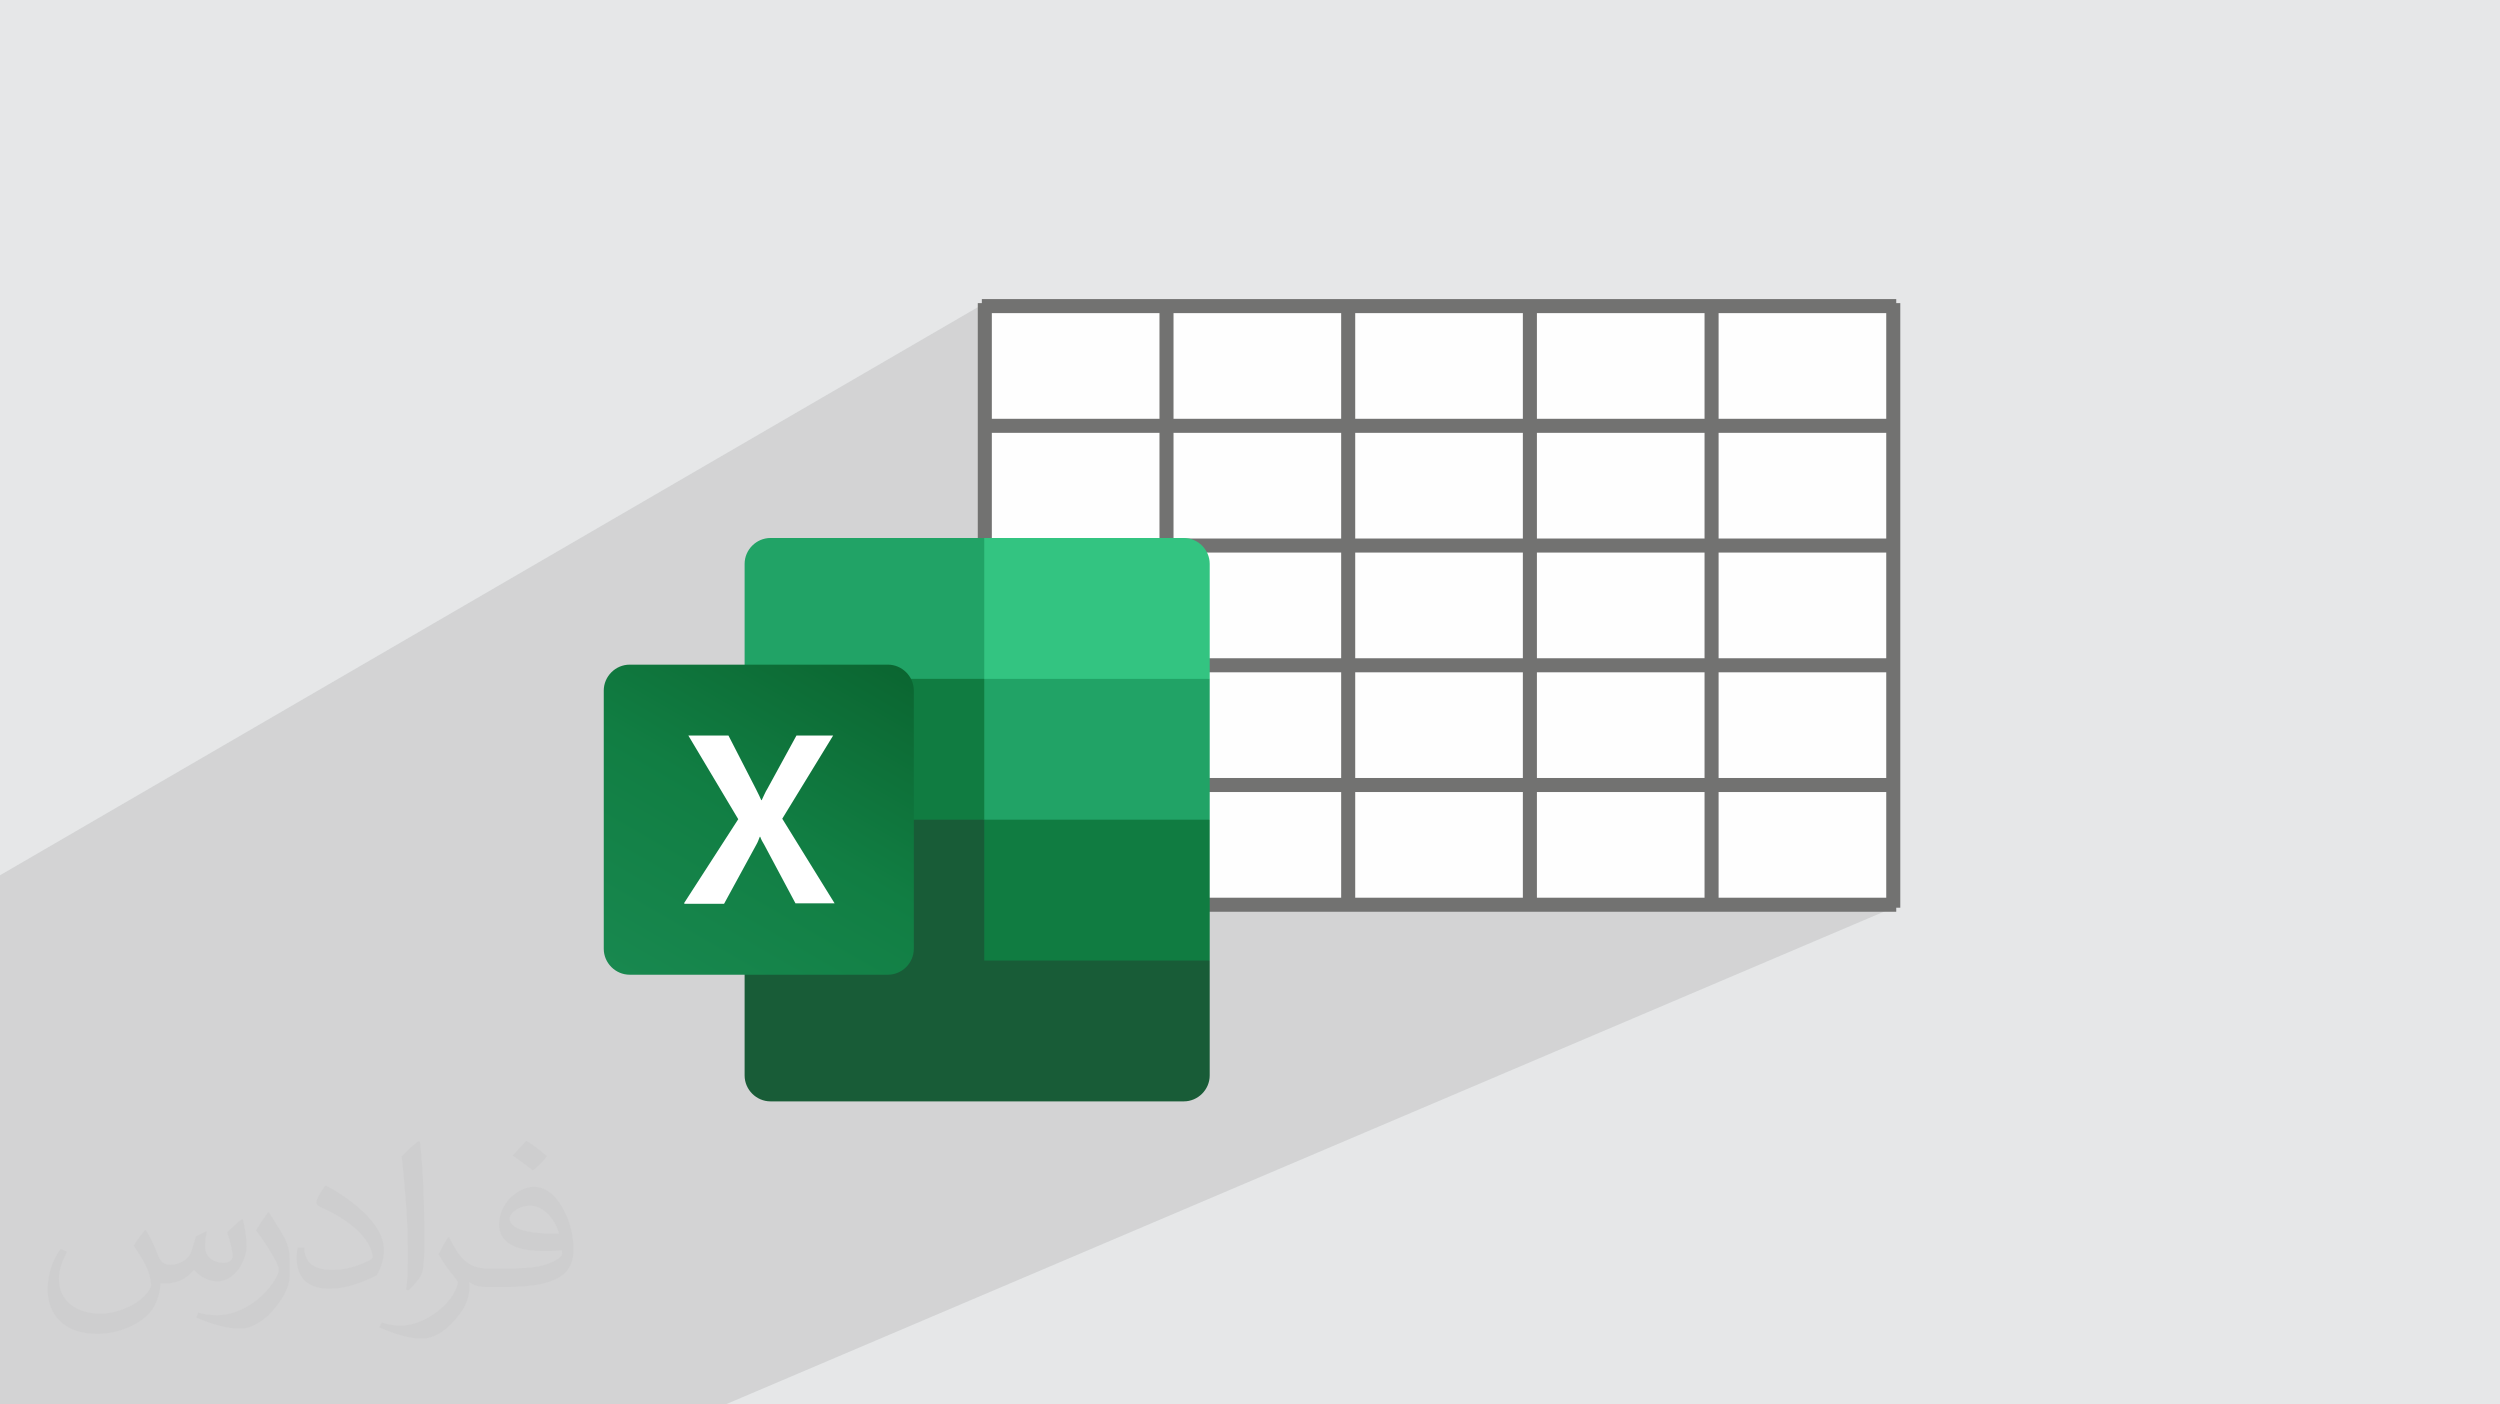 <?xml version="1.0" encoding="UTF-8"?>
<!DOCTYPE svg PUBLIC "-//W3C//DTD SVG 1.1//EN" "http://www.w3.org/Graphics/SVG/1.1/DTD/svg11.dtd">
<!-- Creator: CorelDRAW 2020 (64-Bit) -->
<svg xmlns="http://www.w3.org/2000/svg" xml:space="preserve" width="94.192mm" height="52.917mm" version="1.1" style="shape-rendering:geometricPrecision; text-rendering:geometricPrecision; image-rendering:optimizeQuality; fill-rule:evenodd; clip-rule:evenodd"
viewBox="0 0 9404.92 5283.66"
 xmlns:xlink="http://www.w3.org/1999/xlink"
 xmlns:xodm="http://www.corel.com/coreldraw/odm/2003">
 <defs>
  <style type="text/css">
   <![CDATA[
    .str0 {stroke:#727271;stroke-width:52.84;stroke-miterlimit:22.926}
    .fil4 {fill:none}
    .fil3 {fill:#FEFEFE}
    .fil7 {fill:#107C41}
    .fil5 {fill:#185C37}
    .fil6 {fill:#21A366}
    .fil10 {fill:#33C481}
    .fil0 {fill:#E6E7E8}
    .fil9 {fill:white}
    .fil2 {fill:#373435;fill-opacity:0.031}
    .fil1 {fill:#2B2A29;fill-opacity:0.102}
    .fil8 {fill:url(#id0)}
   ]]>
  </style>
  <linearGradient id="id0" gradientUnits="userSpaceOnUse" x1="2470.69" y1="3741.2" x2="3230.73" y2="2422.08">
   <stop offset="0" style="stop-opacity:1; stop-color:#18884F"/>
   <stop offset="0.502" style="stop-opacity:1; stop-color:#117E43"/>
   <stop offset="1" style="stop-opacity:1; stop-color:#0B6631"/>
  </linearGradient>
 </defs>
 <g id="Layer_x0020_1">
  <polygon class="fil0" points="-0,0 9404.92,0 9404.92,5283.66 -0,5283.66 "/>
  <polygon class="fil1" points="7122.41,1607.43 7133.61,1601.92 7122.41,1601.92 7122.41,1157.22 7133.61,1151.53 7122.41,1151.53 7122.41,1140.32 7100.37,1151.53 6438.89,1151.53 6438.89,1140.32 6417.4,1151.53 5755.37,1151.53 5755.37,1140.32 5734.43,1151.53 5071.85,1151.53 5071.85,1140.32 5051.47,1151.53 4388.34,1151.53 4388.34,1140.32 4368.51,1151.53 3704.82,1151.53 3704.82,1140.32 -0,3292.73 -0,3296.7 -0,3302.19 -0,3619.11 -0,3628.32 -0,3643.88 -0,3677.63 -0,3682.94 -0,3693.39 -0,3803.48 -0,3854.47 -0,3933.16 -0,3998.51 -0,4038.67 -0,4038.7 -0,4058.58 -0,4063.72 -0,4073.21 -0,4073.22 -0,4160.67 -0,4232.18 -0,4293.48 -0,4351.27 -0,4352.83 -0,4368.72 -0,4414.46 -0,4439.51 -0,4444.46 -0,4456.34 -0,4486.67 -0,4502.68 -0,4503.52 -0,4538.72 -0,4599.74 -0,4621.1 -0,4641.09 -0,4653.81 -0,4727.96 -0,4738.91 -0,4782.27 -0,4820.45 -0,4825.23 -0,4848.2 -0,4859.78 -0,4889.5 -0,4889.51 -0,4889.52 -0,4934.64 -0,4963.35 -0,5014.13 -0,5109.12 -0,5201.39 -0,5205.99 -0,5215.46 -0,5263.27 -0,5279.75 -0,5280.85 -0,5283.66 6.7,5283.66 10.53,5283.66 196.65,5283.66 207.08,5283.66 210.08,5283.66 413.61,5283.66 433.5,5283.66 480.18,5283.66 553.51,5283.66 748.59,5283.66 931.47,5283.66 986.89,5283.66 1007.32,5283.66 1100.33,5283.66 1300.54,5283.66 1560.15,5283.66 1581.15,5283.66 1647.15,5283.66 1852.48,5283.66 1861.53,5283.66 1872.43,5283.66 1890.56,5283.66 2133.43,5283.66 2154.97,5283.66 2706.69,5283.66 2716.09,5283.66 2728.79,5283.66 7122.41,3414.77 7122.41,3408.34 7133.61,3403.57 7122.41,3403.57 7122.41,2958.11 7133.61,2953.16 7122.41,2953.16 7122.41,2507.87 7133.61,2502.74 7122.41,2502.74 7122.41,2057.66 7133.61,2052.34 7122.41,2052.34 "/>
  <path class="fil2" d="M548.54 4627.69c17.95,27.21 29.6,53.36 40.96,82.43 8.45,16.91 12.93,48.09 52.57,48.09 11.61,0 28.28,-3.42 43.06,-11.61 16.63,-8.73 29.32,-21.94 35.94,-42l15.85 -53.36 38.57 -19.02 2.64 2.64c-5.27,20.09 -6.59,39.36 -6.59,54.43 0,44.63 38.57,61.56 69.22,61.56 17.95,0 34.09,-8.73 34.09,-25.11 0,-21.13 -8.98,-57.06 -20.62,-89.29 17.95,-17.95 35.94,-35.94 56.53,-50.47l3.17 1.6c8.98,38.04 14,75.56 14,100.66 0,24.57 -10.83,51.79 -19.81,69.49 -18.49,34.87 -51.25,62.62 -90.87,62.62 -30.1,0 -63.65,-15.07 -86.66,-43.06l-1.32 0c-21.66,26.96 -55.22,51.25 -108.86,51.25l-16.63 0c-2.64,35.41 -10.29,60.49 -21.94,82.95 -31.95,62.34 -126.81,106.47 -216.1,106.47 -124.17,0 -186.51,-71.59 -186.51,-166.96 0,-58.91 19.27,-113.6 48.88,-152.42l24.29 10.04c-18.49,35.41 -30.91,68.68 -30.91,101.45 0,89.29 72.66,131.83 156.4,131.83 77.68,0 173.83,-49.41 191.28,-106.72 -6.59,-62.62 -30.1,-91.93 -66.04,-148.99 10.83,-19.02 24.83,-38.04 42.28,-58.38l3.17 0 0 0 0 0 -0.02 -0.09zm1432.13 -336.04c26.15,16.39 51.79,35.66 76.87,57.85 -14,19.81 -31.45,37.79 -53.11,53.64 -25.11,-20.34 -50.19,-37.79 -75.84,-56.27 17.42,-19.55 34.62,-38.29 52.04,-55.22l0 0 0 0 0 0 0 0 0 0 0.03 0zm13.47 244.11c-42.28,0 -76.87,27.75 -76.87,48.34 0,44.13 84.53,57.85 185.72,57.31 -12.68,-51.79 -57.06,-105.68 -108.86,-105.68l0.01 0.03zm-94.86 236.19c54.96,0 103.04,-1.6 139.74,-10.83 40.96,-10.29 75.56,-30.91 75.56,-45.17 0,-3.7 0,-8.19 -1.32,-11.89 -22.98,2.11 -49.41,2.11 -72.38,2.11 -74.49,0 -131.55,-16.91 -154.02,-58.66 -5.55,-11.61 -9.51,-24.57 -9.51,-39.36 0,-40.43 17.42,-79.79 48.09,-107 25.61,-22.45 53.89,-36.44 82.67,-36.44 52.04,0 93.51,41.75 122.57,107.54 15.85,35.94 26.68,77.4 26.68,129.72 0,34.87 -9.51,64.19 -31.17,85.85 -40.43,39.11 -114.92,53.89 -229.04,53.89l-51.79 0 0 0 -13.47 0c-28.28,0 -48.62,-5.02 -64.72,-17.42l-2.64 0c0.79,6.59 1.32,12.93 1.32,19.02 0,25.61 -8.45,58.38 -25.61,84.53 -50.72,75.3 -105.68,108.04 -153.24,108.04 -48.09,0 -107,-18.49 -160.11,-42.54l9.51 -18.49c17.17,7.13 40.96,11.89 73.7,11.89 85.85,0 198.66,-82.43 212.66,-163 -3.17,-6.59 -8.98,-15.32 -17.17,-24.57 -25.11,-29.85 -40.96,-54.68 -55.75,-80.83 12.68,-25.11 24.29,-45.17 35.13,-63.4l4.49 -0.53c36.72,74.77 69.99,117.55 144.23,117.55l11.61 0 0 0 53.89 0 0 0 0 0 0 0 0 0 0 0 0.09 0.01zm-371.98 79c6.34,-34.34 6.87,-72.91 6.87,-108.86l0 -53.36c0,-99.6 -12.68,-244.36 -22.98,-338.68 17.95,-19.27 43.06,-42 62.87,-57.31l5.81 1.6c13.47,118.62 16.63,256 16.63,383.06 0,33.3 -1.32,65.79 -4.49,89.55 -1.85,30.1 -19.27,52.83 -56.53,87.7l-8.19 -3.7zm-382.8 -157.19c1.85,46.77 24.83,83.49 105.15,83.49 49.93,0 92.19,-12.93 138.96,-35.13 8.45,-3.7 12.93,-8.73 12.93,-12.93 0,-29.32 -22.45,-68.15 -60.23,-103.55 -36.72,-33.3 -85.34,-62.62 -130.76,-82.18 -15.6,-6.59 -20.62,-13.47 -20.62,-20.09 0,-13.47 17.95,-41.75 32.77,-62.09l5.02 -0.53c52.04,27.21 110.17,67.64 153.24,112.53 39.11,41.47 63.4,83.49 63.4,129.19 0,33.81 -10.29,65.51 -26.96,95.11 -57.06,28.79 -117.83,50.72 -178.06,50.72 -73.17,0 -123.1,-34.34 -123.1,-114.92 0,-8.73 0,-22.19 3.17,-39.64l25.11 0 0 0 0 0 0 0 0 0 0 0 -0.02 0zm-132.37 -132.9l45.45 73.45c16.63,27.21 32.23,56.81 32.23,103.55l0 59.7c0,48.34 -30.91,100.13 -80.83,151.38 -39.11,34.62 -73.7,49.41 -105.68,49.41 -47.55,0 -101.98,-14.79 -164.85,-41.75l7.13 -18.49c19.81,5.27 42.79,9.77 71.06,9.77 90.36,-0.53 182.8,-66.57 225.08,-147.15 5.02,-9.26 6.87,-17.95 6.87,-24.04 0,-9.26 -5.02,-19.55 -8.98,-28.79 -22.98,-43.31 -48.62,-82.95 -76.87,-119.68 14.79,-23.25 29.6,-45.7 45.7,-67.9l3.7 0.53 0 0 0 0 0 0 0 0 0 0 -0.02 0.01z"/>
  <g id="_2244037412832">
   <g>
    <polygon class="fil3" points="3704.82,1151.53 7122.41,1151.53 7122.41,3403.57 3704.82,3403.57 "/>
    <polyline class="fil4 str0" points="3704.82,3414.77 3704.82,3403.57 3704.82,2953.16 3704.82,2502.74 3704.82,2052.34 3704.82,1601.92 3704.82,1151.53 3704.82,1140.32 "/>
    <polyline class="fil4 str0" points="4388.34,3414.77 4388.34,3403.57 4388.34,2953.16 4388.34,2502.74 4388.34,2052.34 4388.34,1601.92 4388.34,1151.53 4388.34,1140.32 "/>
    <polyline class="fil4 str0" points="5071.85,3414.77 5071.85,3403.57 5071.85,2953.16 5071.85,2502.74 5071.85,2052.34 5071.85,1601.92 5071.85,1151.53 5071.85,1140.32 "/>
    <polyline class="fil4 str0" points="5755.37,3414.77 5755.37,3403.57 5755.37,2953.16 5755.37,2502.74 5755.37,2052.34 5755.37,1601.92 5755.37,1151.53 5755.37,1140.32 "/>
    <polyline class="fil4 str0" points="6438.89,3414.77 6438.89,3403.57 6438.89,2953.16 6438.89,2502.74 6438.89,2052.34 6438.89,1601.92 6438.89,1151.53 6438.89,1140.32 "/>
    <polyline class="fil4 str0" points="7122.41,3414.77 7122.41,3403.57 7122.41,2953.16 7122.41,2502.74 7122.41,2052.34 7122.41,1601.92 7122.41,1151.53 7122.41,1140.32 "/>
    <polyline class="fil4 str0" points="3693.63,3403.57 3704.82,3403.57 4388.34,3403.57 5071.85,3403.57 5755.37,3403.57 6438.89,3403.57 7122.41,3403.57 7133.61,3403.57 "/>
    <polyline class="fil4 str0" points="3693.63,2953.16 3704.82,2953.16 4388.34,2953.16 5071.85,2953.16 5755.37,2953.16 6438.89,2953.16 7122.41,2953.16 7133.61,2953.16 "/>
    <polyline class="fil4 str0" points="3693.63,2502.74 3704.82,2502.74 4388.34,2502.74 5071.85,2502.74 5755.37,2502.74 6438.89,2502.74 7122.41,2502.74 7133.61,2502.74 "/>
    <polyline class="fil4 str0" points="3693.63,2052.34 3704.82,2052.34 4388.34,2052.34 5071.85,2052.34 5755.37,2052.34 6438.89,2052.34 7122.41,2052.34 7133.61,2052.34 "/>
    <polyline class="fil4 str0" points="3693.63,1601.92 3704.82,1601.92 4388.34,1601.92 5071.85,1601.92 5755.37,1601.92 6438.89,1601.92 7122.41,1601.92 7133.61,1601.92 "/>
    <polyline class="fil4 str0" points="3693.63,1151.53 3704.82,1151.53 4388.34,1151.53 5071.85,1151.53 5755.37,1151.53 6438.89,1151.53 7122.41,1151.53 7133.61,1151.53 "/>
   </g>
   <g id="_1506634630880">
    <path class="fil5" d="M3702.71 3030.25l-901.51 -158.23 0 1173.81c0,53.35 44.14,97.5 97.5,97.5l0 0 1554.65 0c53.35,0 97.5,-44.15 97.5,-97.5l0 0 0 -432.36 -848.16 -583.24 0.02 0 0 0 -0.01 0.01z"/>
    <path class="fil6" d="M3702.71 2023.89l-804 0c-53.36,0 -97.5,44.14 -97.5,97.49 0,0 0,0 0,0l0 432.37 901.51 529.88 476.51 158.24 371.65 -158.24 0 -529.88 -848.16 -529.89 0 0 0 0.03z"/>
    <polygon class="fil7" points="2801.2,2553.74 3702.71,2553.74 3702.71,3083.62 2801.2,3083.62 "/>
    <path class="fil8" d="M2368.82 2500.38l971.44 0c53.35,0 97.5,44.16 97.5,97.51l0 971.44c0,53.35 -44.15,97.5 -97.5,97.5l-971.44 0c-53.35,0 -97.5,-44.15 -97.5,-97.5l0 -971.44c0,-53.35 44.15,-97.51 97.5,-97.51z"/>
    <path class="fil9" d="M2573.06 3398.23l204.22 -316.46 -187.67 -314.61 150.87 0 103.02 200.55c9.2,18.39 16.55,33.11 20.24,42.31l1.84 0c7.36,-14.72 12.88,-29.43 22.08,-44.14l108.54 -198.71 138 0 -191.35 312.78 196.87 318.3 -147.2 0 -117.74 -220.78c-5.52,-9.2 -11.03,-18.4 -14.72,-29.44l-1.84 0c-3.68,9.2 -7.36,20.24 -12.88,29.44l-121.42 222.61 -147.2 0 -3.67 -1.84z"/>
    <path class="fil10" d="M4453.37 2023.89l-750.65 0 0 529.88 848.16 0 0 -432.37c0,-53.34 -44.15,-97.49 -97.5,-97.49l0 0 0 0 0 -0.02z"/>
    <polygon class="fil7" points="3702.71,3083.62 4550.87,3083.62 4550.87,3613.48 3702.71,3613.48 "/>
   </g>
  </g>
 </g>
</svg>

